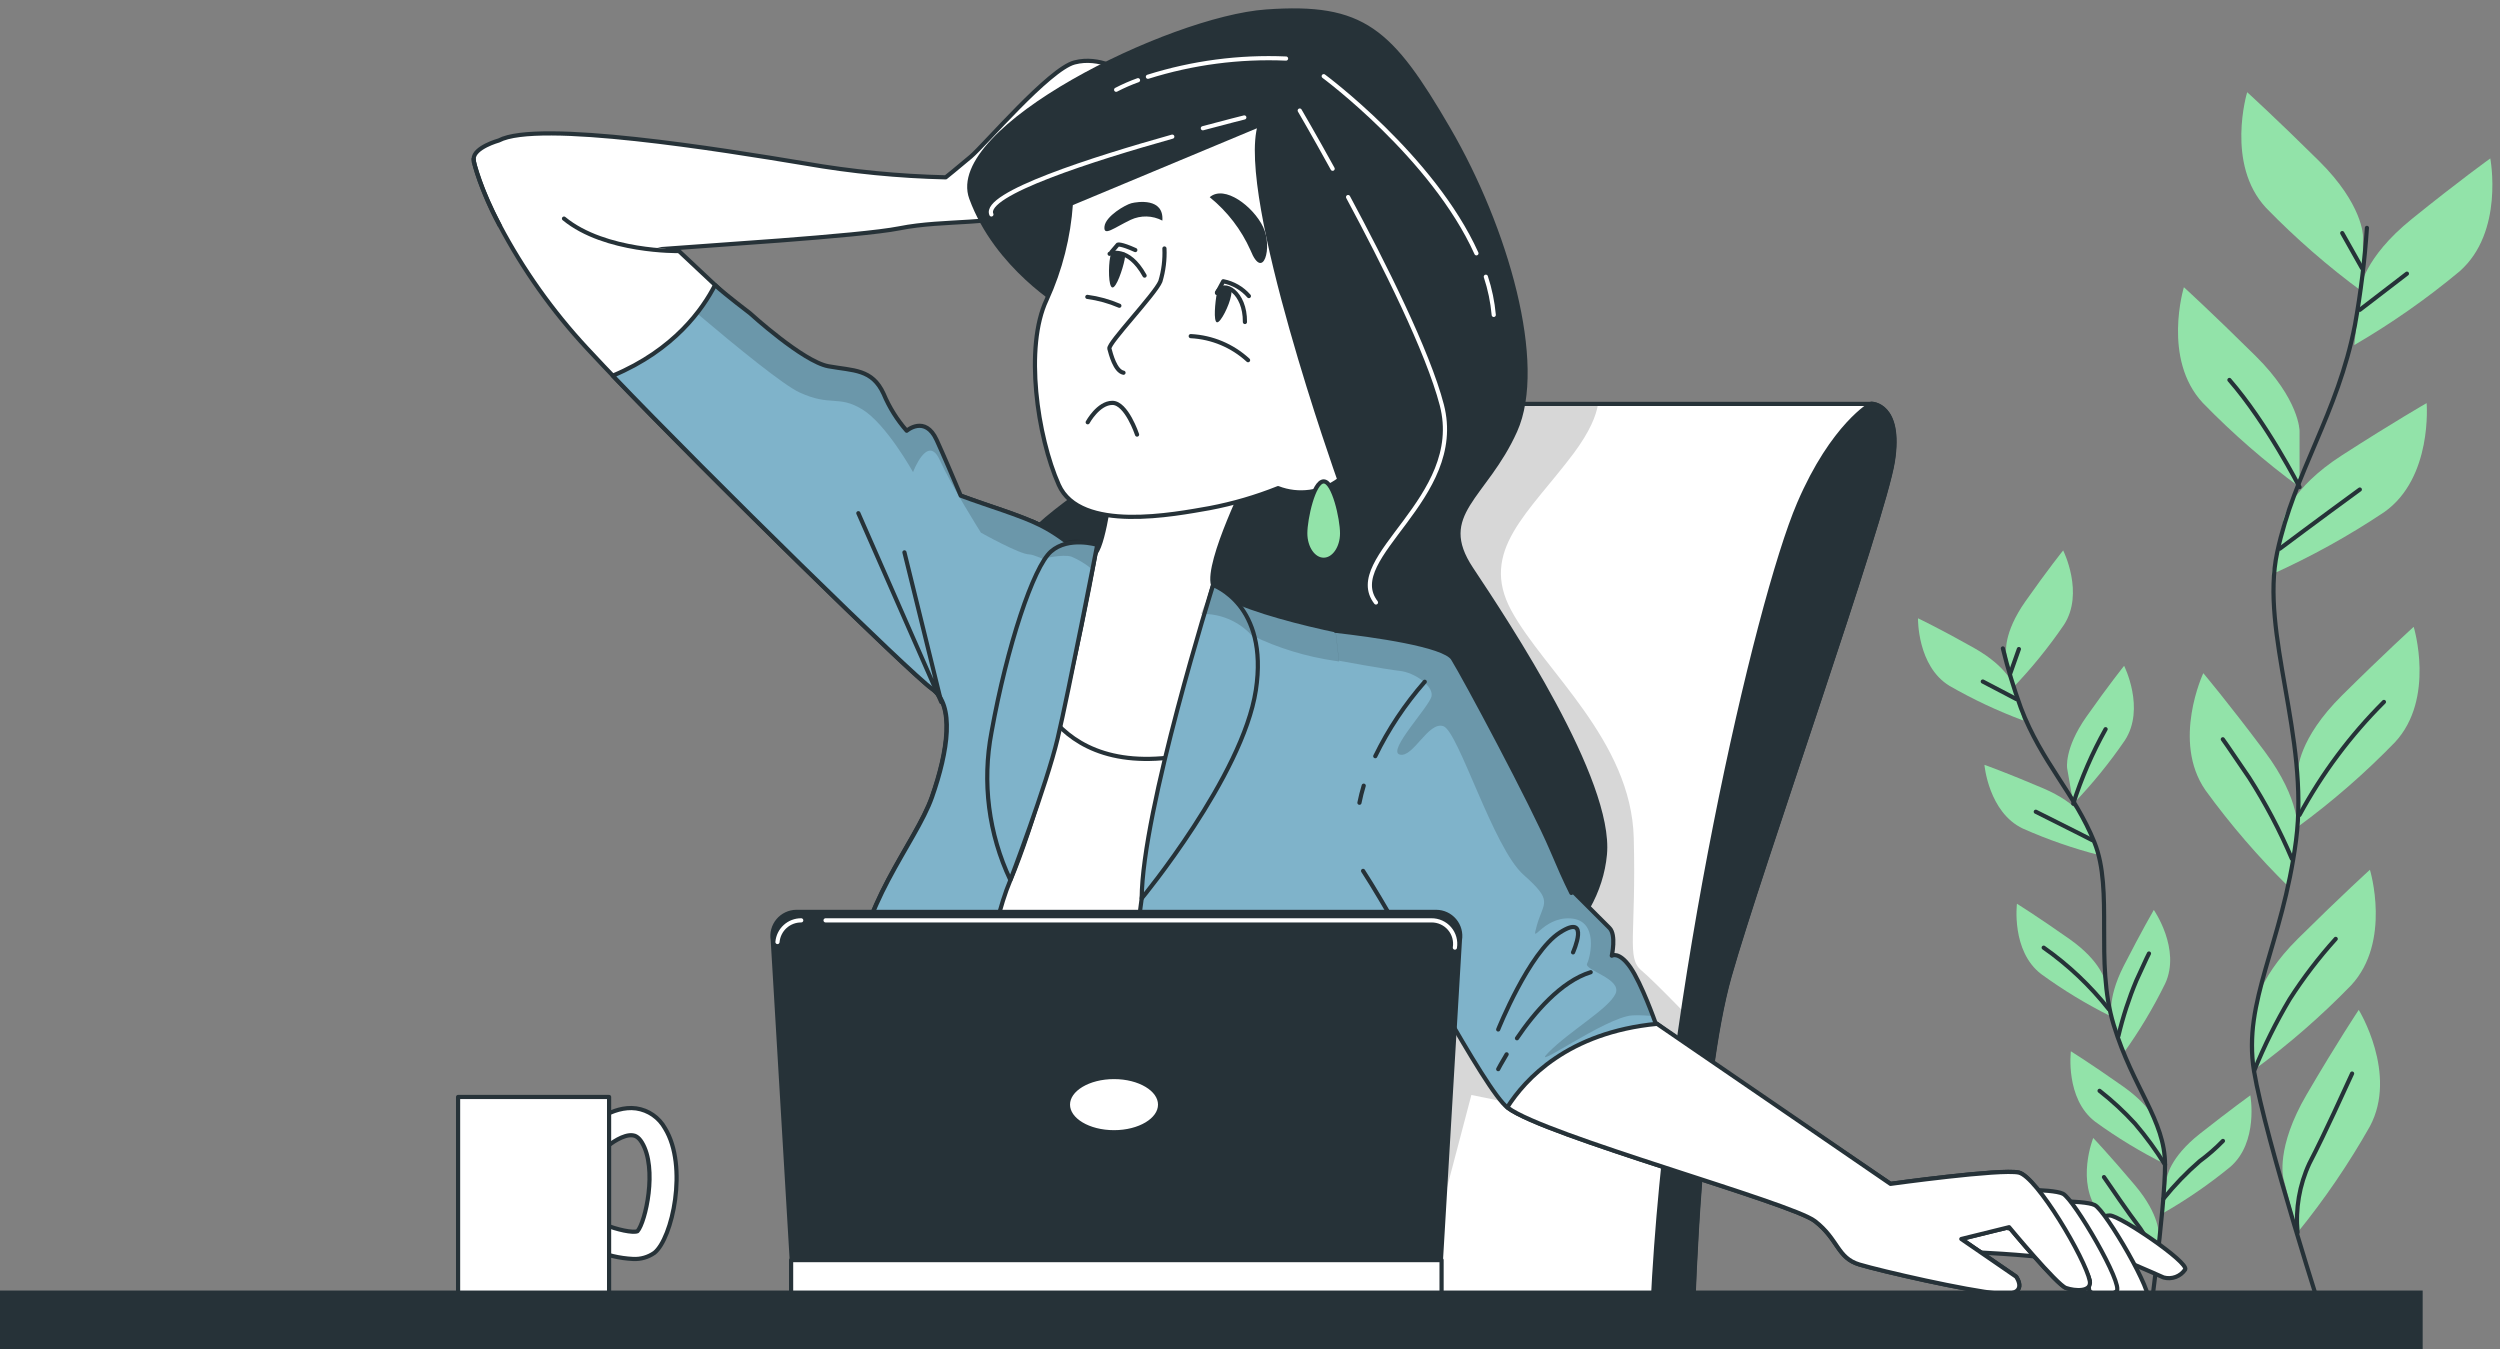 <svg width="239" height="129" viewBox="0 0 239 129" fill="none" xmlns="http://www.w3.org/2000/svg">
    <rect x="0" y="0" width="239" height="129" fill="#808080" stroke="none"/>
    <path d="M225.899 22.548C225.899 22.548 225.899 19.547 221.697 15.387C217.495 11.228 214.83 8.815 214.83 8.815C214.83 8.815 212.742 15.681 216.631 19.865C219.486 22.803 222.582 25.498 225.887 27.92L225.899 22.548Z" fill="#92E3A9"/>
    <path d="M219.837 41.191C219.837 41.191 219.837 38.19 215.635 34.031C211.433 29.871 208.78 27.458 208.78 27.458C208.78 27.458 206.685 34.325 210.581 38.508C213.436 41.447 216.532 44.141 219.837 46.564V41.191Z" fill="#92E3A9"/>
    <path d="M225.635 27.632C225.635 27.632 225.953 24.667 230.551 20.952C235.149 17.236 238.072 15.147 238.072 15.147C238.072 15.147 239.422 22.194 235.125 25.951C231.975 28.572 228.612 30.925 225.071 32.986L225.635 27.632Z" fill="#92E3A9"/>
    <path d="M218.312 49.649C218.312 49.649 218.912 46.732 223.9 43.52C228.888 40.309 231.985 38.538 231.985 38.538C231.985 38.538 232.585 45.693 227.922 48.965C224.514 51.241 220.922 53.228 217.183 54.907L218.312 49.649Z" fill="#92E3A9"/>
    <path d="M219.686 73.658C219.686 73.658 219.686 70.657 223.888 66.491C228.09 62.326 230.749 59.925 230.749 59.925C230.749 59.925 232.844 66.792 228.948 70.969C226.094 73.91 222.998 76.607 219.692 79.03L219.686 73.658Z" fill="#92E3A9"/>
    <path d="M219.62 79.517C219.62 79.517 220.041 76.563 216.499 71.834C212.958 67.104 210.635 64.355 210.635 64.355C210.635 64.355 207.592 70.855 210.839 75.543C213.246 78.858 215.927 81.966 218.852 84.835L219.62 79.517Z" fill="#92E3A9"/>
    <path d="M215.497 96.881C215.497 96.881 215.497 93.88 219.698 89.721C223.9 85.561 226.565 83.148 226.565 83.148C226.565 83.148 228.654 90.015 224.764 94.198C221.908 97.138 218.812 99.834 215.509 102.259L215.497 96.881Z" fill="#92E3A9"/>
    <path d="M218.288 112.626C218.288 112.626 217.532 109.738 220.515 104.636C223.498 99.534 225.497 96.545 225.497 96.545C225.497 96.545 229.254 102.656 226.559 107.686C224.543 111.252 222.232 114.643 219.65 117.824L218.288 112.626Z" fill="#92E3A9"/>
    <path d="M226.277 21.786C226.067 24.894 225.686 27.988 225.137 31.053C223.48 39.589 219.35 45.099 217.7 52.806C216.049 60.513 220.791 70.447 219.5 80.351C218.21 90.255 214.38 95.759 215.479 102.368C216.577 108.976 222.363 126.875 222.363 126.875" stroke="#263238" stroke-width="0.4" stroke-linecap="round" stroke-linejoin="round"/>
    <path d="M225.599 29.619L230.101 26.162" stroke="#263238" stroke-width="0.4" stroke-linecap="round" stroke-linejoin="round"/>
    <path d="M225.809 25.639L223.918 22.284" stroke="#263238" stroke-width="0.4" stroke-linecap="round" stroke-linejoin="round"/>
    <path d="M217.952 52.452C217.952 52.452 221.721 49.625 225.599 46.798" stroke="#263238" stroke-width="0.4" stroke-linecap="round" stroke-linejoin="round"/>
    <path d="M219.836 46.564C219.836 46.564 216.691 40.405 213.132 36.324" stroke="#263238" stroke-width="0.4" stroke-linecap="round" stroke-linejoin="round"/>
    <path d="M219.836 77.908C221.987 73.934 224.704 70.294 227.904 67.104" stroke="#263238" stroke-width="0.4" stroke-linecap="round" stroke-linejoin="round"/>
    <path d="M219.104 82.098C217.96 79.403 216.593 76.809 215.017 74.343C212.82 71.095 212.502 70.675 212.502 70.675" stroke="#263238" stroke-width="0.4" stroke-linecap="round" stroke-linejoin="round"/>
    <path d="M215.497 102.368C216.454 100.002 217.59 97.712 218.894 95.519C220.2 93.48 221.671 91.553 223.294 89.757" stroke="#263238" stroke-width="0.4" stroke-linecap="round" stroke-linejoin="round"/>
    <path d="M219.65 117.824C219.432 115.562 219.821 113.282 220.779 111.221C222.351 108.184 224.128 104.204 224.86 102.632" stroke="#263238" stroke-width="0.4" stroke-linecap="round" stroke-linejoin="round"/>
    <path d="M191.793 62.434C191.793 62.434 191.469 60.561 193.636 57.482C195.803 54.403 197.238 52.62 197.238 52.62C197.238 52.62 199.29 56.702 197.31 59.739C195.838 61.893 194.19 63.921 192.382 65.801L191.793 62.434Z" fill="#92E3A9"/>
    <path d="M197.622 73.466C197.622 73.466 197.298 71.594 199.464 68.514C201.631 65.435 203.066 63.652 203.066 63.652C203.066 63.652 205.119 67.734 203.138 70.777C201.666 72.929 200.017 74.955 198.21 76.834L197.622 73.466Z" fill="#92E3A9"/>
    <path d="M192.508 65.591C192.508 65.591 191.991 63.79 188.702 61.936C185.413 60.081 183.36 59.109 183.36 59.109C183.36 59.109 183.276 63.676 186.361 65.561C188.62 66.861 190.983 67.972 193.426 68.88L192.508 65.591Z" fill="#92E3A9"/>
    <path d="M199.494 78.604C199.494 78.604 198.786 76.84 195.329 75.363C191.871 73.886 189.711 73.118 189.711 73.118C189.711 73.118 190.107 77.668 193.396 79.216C195.78 80.272 198.247 81.128 200.773 81.773L199.494 78.604Z" fill="#92E3A9"/>
    <path d="M201.235 93.808C201.235 93.808 200.917 91.935 197.838 89.769C194.759 87.602 192.82 86.395 192.82 86.395C192.82 86.395 192.256 90.927 195.143 93.124C197.252 94.66 199.487 96.015 201.823 97.175L201.235 93.808Z" fill="#92E3A9"/>
    <path d="M201.919 97.476C201.919 97.476 201.319 95.675 203.042 92.314C204.765 88.952 205.905 86.99 205.905 86.99C205.905 86.99 208.516 90.735 206.991 94.03C205.843 96.37 204.5 98.609 202.976 100.723L201.919 97.476Z" fill="#92E3A9"/>
    <path d="M207.165 112.572C207.165 112.572 207.382 110.687 210.329 108.37C213.276 106.053 215.131 104.714 215.131 104.714C215.131 104.714 215.953 109.21 213.198 111.569C211.18 113.22 209.028 114.7 206.763 115.993L207.165 112.572Z" fill="#92E3A9"/>
    <path d="M206.379 107.914C206.379 107.914 206.055 106.041 202.982 103.874C199.909 101.707 197.976 100.501 197.976 100.501C197.976 100.501 197.412 105.033 200.299 107.235C202.409 108.769 204.644 110.124 206.979 111.287L206.379 107.914Z" fill="#92E3A9"/>
    <path d="M206.379 118.094C206.379 118.094 206.535 116.197 204.11 113.322C201.685 110.447 200.113 108.79 200.113 108.79C200.113 108.79 198.414 113.028 200.653 115.891C202.294 117.907 204.101 119.782 206.055 121.497L206.379 118.094Z" fill="#92E3A9"/>
    <path d="M191.475 61.99C191.945 63.916 192.52 65.816 193.198 67.68C195.161 72.854 198.348 75.861 200.221 80.513C202.094 85.165 200.221 91.917 202.07 97.986C203.918 104.054 206.979 107.091 206.979 111.353C206.979 115.615 205.323 127.469 205.323 127.469" stroke="#263238" stroke-width="0.4" stroke-linecap="round" stroke-linejoin="round"/>
    <path d="M192.754 66.828L189.555 65.153" stroke="#263238" stroke-width="0.4" stroke-linecap="round" stroke-linejoin="round"/>
    <path d="M192.19 64.355L193.006 62.05" stroke="#263238" stroke-width="0.4" stroke-linecap="round" stroke-linejoin="round"/>
    <path d="M200.023 80.321C200.023 80.321 197.352 78.958 194.621 77.602" stroke="#263238" stroke-width="0.4" stroke-linecap="round" stroke-linejoin="round"/>
    <path d="M198.204 76.834C198.991 74.36 200.027 71.973 201.295 69.709" stroke="#263238" stroke-width="0.4" stroke-linecap="round" stroke-linejoin="round"/>
    <path d="M201.607 96.485C199.826 94.231 197.728 92.248 195.377 90.597" stroke="#263238" stroke-width="0.4" stroke-linecap="round" stroke-linejoin="round"/>
    <path d="M202.52 99.03C202.947 97.219 203.523 95.446 204.242 93.73C205.269 91.455 205.443 91.155 205.443 91.155" stroke="#263238" stroke-width="0.4" stroke-linecap="round" stroke-linejoin="round"/>
    <path d="M206.835 114.588C207.876 113.299 209.029 112.103 210.281 111.017C211.077 110.431 211.824 109.78 212.514 109.072" stroke="#263238" stroke-width="0.4" stroke-linecap="round" stroke-linejoin="round"/>
    <path d="M206.979 111.353C206.122 109.97 205.161 108.654 204.104 107.416C203.064 106.28 201.932 105.232 200.719 104.282" stroke="#263238" stroke-width="0.4" stroke-linecap="round" stroke-linejoin="round"/>
    <path d="M206.055 121.497C205.948 120.054 205.457 118.665 204.633 117.475C203.318 115.741 201.769 113.436 201.139 112.53" stroke="#263238" stroke-width="0.4" stroke-linecap="round" stroke-linejoin="round"/>
    <path d="M47.761 21.534C46.014 18.166 45.282 15.754 45.282 15.195C45.282 14.091 47.683 13.431 47.683 13.431C51.428 11.45 69.045 14.313 76.974 15.633C81.413 16.407 85.903 16.849 90.408 16.954C90.408 16.954 91.506 16.078 92.808 14.973C94.111 13.869 100.293 6.606 102.718 5.97C105.143 5.333 107.34 6.852 107.34 6.852C107.34 6.852 111.308 9.253 110.642 9.715C109.975 10.177 100.293 18.521 97.868 20.063C95.444 21.606 90.384 20.945 85.978 21.828C82.184 22.584 66.818 23.521 63.295 23.809C60.649 24.436 57.872 24.205 55.366 23.148" fill="white"/>
    <path d="M47.761 21.534C46.014 18.166 45.282 15.754 45.282 15.195C45.282 14.091 47.683 13.431 47.683 13.431C51.428 11.45 69.045 14.313 76.974 15.633C81.413 16.407 85.903 16.849 90.408 16.954C90.408 16.954 91.506 16.078 92.808 14.973C94.111 13.869 100.293 6.606 102.718 5.97C105.143 5.333 107.34 6.852 107.34 6.852C107.34 6.852 111.308 9.253 110.642 9.715C109.975 10.177 100.293 18.521 97.868 20.063C95.444 21.606 90.384 20.945 85.978 21.828C82.184 22.584 66.818 23.521 63.295 23.809C60.649 24.436 57.872 24.205 55.366 23.148" stroke="#263238" stroke-width="0.4" stroke-linecap="round" stroke-linejoin="round"/>
    <path d="M134.741 41.114C135.139 40.357 135.737 39.724 136.469 39.283C137.201 38.842 138.04 38.609 138.895 38.611H178.93C178.93 38.611 181.824 38.611 180.959 44.109C180.095 49.607 168.222 83.178 165.353 93.328C162.484 103.478 161.878 124.87 161.878 124.87H113.859C113.859 124.87 117.664 73.712 134.741 41.114Z" fill="white"/>
    <path opacity="0.16" d="M152.772 38.611H138.895C138.04 38.609 137.201 38.842 136.469 39.283C135.737 39.724 135.139 40.357 134.741 41.114C117.664 73.712 113.817 124.852 113.817 124.852H135.353L140.665 104.678L162.814 109.246C162.97 107.554 163.15 105.831 163.36 104.132L162.874 98.73C162.874 98.73 158.336 93.958 156.908 92.764C155.479 91.569 156.428 89.414 156.187 80.105C155.947 70.795 147.592 64.103 144.483 58.37C141.374 52.638 146.157 49.055 150.455 43.322C151.986 41.252 152.61 39.727 152.772 38.611Z" fill="black"/>
    <path d="M134.741 41.114C135.139 40.357 135.737 39.724 136.469 39.283C137.201 38.842 138.04 38.609 138.895 38.611H178.93C178.93 38.611 181.824 38.611 180.959 44.109C180.095 49.607 168.222 83.178 165.353 93.328C162.484 103.478 161.878 124.87 161.878 124.87H113.859C113.859 124.87 117.664 73.712 134.741 41.114Z" stroke="#263238" stroke-width="0.4" stroke-linecap="round" stroke-linejoin="round"/>
    <path d="M171.986 48.16C167.94 57.602 159.381 94.979 157.988 124.852H161.854C161.854 124.852 162.454 103.436 165.329 93.31C168.204 83.184 180.089 49.607 180.935 44.091C181.781 38.575 178.906 38.593 178.906 38.593C178.906 38.593 175.233 40.591 171.986 48.16Z" fill="#263238" stroke="#263238" stroke-width="0.4" stroke-linecap="round" stroke-linejoin="round"/>
    <path d="M101.656 29.289C101.656 29.289 95.27 25.543 92.851 18.941C90.432 12.338 111.788 1.762 121.062 1.102C130.335 0.441 132.952 2.86 138.469 12.332C143.985 21.804 147.718 34.793 144.855 41.179C141.992 47.566 137.148 49.109 140.653 54.385C144.159 59.661 154.087 74.643 153.426 81.689C152.766 88.736 145.941 94.895 136.02 95.567C126.098 96.239 112.892 90.279 101.884 80.561C90.876 70.843 93.733 56.551 97.683 51.93C101.632 47.308 107.592 45.543 108.031 40.921C108.469 36.3 101.656 29.289 101.656 29.289Z" fill="#263238" stroke="#263238" stroke-width="0.4" stroke-linecap="round" stroke-linejoin="round"/>
    <path d="M128.877 18.839C132.268 25.153 136.512 33.611 137.838 38.718C140.155 47.662 128.234 53.292 131.542 57.596" stroke="white" stroke-width="0.4" stroke-linecap="round" stroke-linejoin="round"/>
    <path d="M124.255 10.568C124.255 10.568 125.575 12.818 127.4 16.132" stroke="white" stroke-width="0.4" stroke-linecap="round" stroke-linejoin="round"/>
    <path d="M142.046 26.456C142.437 27.639 142.691 28.864 142.802 30.105" stroke="white" stroke-width="0.4" stroke-linecap="round" stroke-linejoin="round"/>
    <path d="M126.548 7.284C126.548 7.284 136.98 14.991 141.146 24.217" stroke="white" stroke-width="0.4" stroke-linecap="round" stroke-linejoin="round"/>
    <path d="M112.07 13.064C104.621 15.153 93.907 18.545 94.777 20.501" stroke="white" stroke-width="0.4" stroke-linecap="round" stroke-linejoin="round"/>
    <path d="M118.955 11.228C118.955 11.228 117.364 11.624 114.993 12.26" stroke="white" stroke-width="0.4" stroke-linecap="round" stroke-linejoin="round"/>
    <path d="M109.741 7.338C114.008 5.993 118.477 5.404 122.946 5.598" stroke="white" stroke-width="0.4" stroke-linecap="round" stroke-linejoin="round"/>
    <path d="M106.704 8.581C107.379 8.229 108.076 7.924 108.793 7.668" stroke="white" stroke-width="0.4" stroke-linecap="round" stroke-linejoin="round"/>
    <path d="M45.282 15.195C45.279 15.237 45.279 15.279 45.282 15.321C45.279 15.279 45.279 15.237 45.282 15.195ZM47.761 21.534C46.75 19.683 45.945 17.726 45.36 15.7C45.942 17.727 46.747 19.684 47.761 21.534ZM45.294 15.357C45.294 15.393 45.294 15.435 45.294 15.489C45.306 15.435 45.3 15.393 45.294 15.357ZM45.324 15.525C45.331 15.584 45.343 15.643 45.36 15.7C45.343 15.643 45.331 15.584 45.324 15.525ZM47.761 21.528C50.006 25.78 52.799 29.719 56.068 33.244C63.997 41.834 86.902 64.301 89.081 65.843C91.26 67.386 90.624 71.785 89.081 76.191C87.539 80.597 81.812 86.996 82.034 94.03C82.257 101.065 84.435 111.869 84.237 114.072C84.039 116.275 78.529 123.766 78.529 123.766H135.347C135.347 123.766 128.265 114.762 128.265 111.683C128.265 108.604 137.988 69.15 138.427 66.287C138.865 63.424 137.106 61.443 133.583 61.221C130.059 60.999 116.626 58.136 115.966 55.933C115.305 53.73 119.489 45.363 119.489 45.363L106.284 46.023C106.284 46.023 105.624 51.75 104.741 52.854C103.859 53.959 102.538 51.75 99.453 50.213C96.368 48.676 90.45 47.35 88.223 45.585C85.996 43.821 64.88 23.977 64.88 23.977" fill="white"/>
    <path d="M91.596 47.284C92.695 49.205 93.793 50.939 93.793 50.939C93.793 50.939 97.496 53.022 98.421 53.022C99.345 53.022 104.903 56.023 104.903 56.023C104.903 56.023 109.537 54.865 107.904 50.927C107.389 49.919 106.739 48.986 105.972 48.154C105.696 49.901 105.251 52.188 104.729 52.842C103.847 53.941 102.526 51.738 99.441 50.201C97.442 49.205 94.207 48.292 91.596 47.284Z" fill="#92E3A9"/>
    <path d="M87.412 44.889L86.872 44.409C87.148 44.865 87.305 45.153 87.305 45.153L87.412 44.889Z" fill="#92E3A9"/>
    <g opacity="0.5">
        <path opacity="0.5" d="M91.596 47.284C92.695 49.205 93.793 50.939 93.793 50.939C93.793 50.939 97.496 53.022 98.421 53.022C99.345 53.022 104.903 56.023 104.903 56.023C104.903 56.023 109.537 54.865 107.904 50.927C107.389 49.919 106.739 48.986 105.972 48.154C105.696 49.901 105.251 52.188 104.729 52.842C103.847 53.941 102.526 51.738 99.441 50.201C97.442 49.205 94.207 48.292 91.596 47.284Z" fill="white"/>
        <path opacity="0.5" d="M87.412 44.889L86.872 44.409C87.148 44.865 87.305 45.153 87.305 45.153L87.412 44.889Z" fill="white"/>
    </g>
    <path d="M47.761 21.528C50.006 25.78 52.799 29.719 56.068 33.244C63.997 41.834 86.902 64.301 89.081 65.843C91.26 67.386 90.624 71.785 89.081 76.191C87.539 80.597 81.812 86.996 82.034 94.03C82.257 101.065 84.435 111.869 84.237 114.072C84.039 116.275 78.529 123.766 78.529 123.766H135.347C135.347 123.766 128.265 114.762 128.265 111.683C128.265 108.604 137.988 69.15 138.427 66.287C138.865 63.424 137.106 61.443 133.583 61.221C130.059 60.999 116.626 58.136 115.966 55.933C115.305 53.73 119.489 45.363 119.489 45.363L106.284 46.023C106.284 46.023 105.624 51.75 104.741 52.854C103.859 53.959 102.538 51.75 99.453 50.213C96.368 48.676 90.45 47.35 88.223 45.585C85.996 43.821 64.88 23.977 64.88 23.977M45.282 15.195C45.279 15.237 45.279 15.279 45.282 15.321C45.279 15.279 45.279 15.237 45.282 15.195V15.195ZM47.761 21.534C46.75 19.683 45.945 17.726 45.36 15.7C45.942 17.727 46.747 19.684 47.761 21.534V21.534ZM45.294 15.357C45.294 15.393 45.294 15.435 45.294 15.489C45.306 15.435 45.3 15.393 45.294 15.357V15.357ZM45.324 15.525C45.331 15.584 45.343 15.643 45.36 15.7C45.343 15.643 45.331 15.584 45.324 15.525Z" stroke="#263238" stroke-width="0.4" stroke-linecap="round" stroke-linejoin="round"/>
    <path d="M64.88 24.001C64.88 24.001 57.845 24.133 53.919 20.898" stroke="#263238" stroke-width="0.4" stroke-linecap="round" stroke-linejoin="round"/>
    <path d="M115.972 55.933C115.311 53.736 119.495 45.363 119.495 45.363L106.29 46.023C106.29 46.023 105.63 51.75 104.747 52.854C103.865 53.959 102.544 51.75 99.459 50.213C99.225 50.093 98.967 49.979 98.703 49.865L97.904 62.416C97.904 62.416 99.063 74.571 112.952 72.26C118.577 71.323 124.579 66.305 129.759 60.663C124.429 59.685 116.476 57.62 115.972 55.933Z" fill="white"/>
    <path d="M115.972 55.933C115.311 53.736 119.495 45.363 119.495 45.363L106.29 46.023C106.29 46.023 105.63 51.75 104.747 52.854C103.865 53.959 102.544 51.75 99.459 50.213C99.225 50.093 98.967 49.979 98.703 49.865L97.904 62.416C97.904 62.416 99.063 74.571 112.952 72.26C118.577 71.323 124.579 66.305 129.759 60.663C124.429 59.685 116.476 57.62 115.972 55.933Z" stroke="#263238" stroke-width="0.4" stroke-linecap="round" stroke-linejoin="round"/>
    <path d="M104.741 52.854C103.859 53.953 102.538 51.75 99.453 50.213C97.508 49.235 94.411 48.346 91.848 47.386C91.122 45.663 90.162 43.418 89.543 42.062C88.445 39.661 86.68 41.179 86.68 41.179C85.76 40.132 85.016 38.942 84.477 37.656C83.379 35.255 81.614 35.453 79.195 35.015C76.776 34.577 71.704 29.949 71.704 29.949C71.704 29.949 69.333 28.148 68.355 27.254C67.215 29.499 64.484 33.449 58.577 35.915C67.995 45.753 87.1 64.445 89.105 65.849C91.308 67.386 90.648 71.791 89.105 76.197C87.562 80.603 81.836 87.001 82.058 94.036C82.281 101.071 84.459 111.875 84.261 114.078C84.063 116.041 79.669 122.193 78.715 123.514L80.954 123.766H92.611C92.544 117.86 92.55 93.754 96.59 84.15C101.218 73.112 104.741 52.854 104.741 52.854Z" fill="#7FB3CA"/>
    <path opacity="0.16" d="M99.453 50.213C97.508 49.235 94.411 48.346 91.848 47.386C91.122 45.663 90.162 43.418 89.543 42.062C88.445 39.661 86.68 41.179 86.68 41.179C85.76 40.132 85.016 38.942 84.477 37.656C83.379 35.255 81.614 35.453 79.195 35.015C76.776 34.577 71.704 29.949 71.704 29.949C71.704 29.949 69.333 28.148 68.355 27.254C67.867 28.207 67.286 29.11 66.62 29.949C70.558 33.28 74.904 36.81 76.422 37.512C79.423 38.899 80.126 37.74 82.425 39.133C84.724 40.525 87.287 45.135 87.287 45.135C87.287 45.135 88.679 41.426 89.838 43.977C90.996 46.528 93.775 50.921 93.775 50.921C93.775 50.921 97.478 53.004 98.403 53.004C99.129 53.004 102.689 54.853 104.201 55.651C104.537 53.892 104.723 52.836 104.723 52.836C103.859 53.953 102.538 51.75 99.453 50.213Z" fill="black"/>
    <path d="M104.741 52.854C103.859 53.953 102.538 51.75 99.453 50.213C97.508 49.235 94.411 48.346 91.848 47.386C91.122 45.663 90.162 43.418 89.543 42.062C88.445 39.661 86.68 41.179 86.68 41.179C85.76 40.132 85.016 38.942 84.477 37.656C83.379 35.255 81.614 35.453 79.195 35.015C76.776 34.577 71.704 29.949 71.704 29.949C71.704 29.949 69.333 28.148 68.355 27.254C67.215 29.499 64.484 33.449 58.577 35.915C67.995 45.753 87.1 64.445 89.105 65.849C91.308 67.386 90.648 71.791 89.105 76.197C87.562 80.603 81.836 87.001 82.058 94.036C82.281 101.071 84.459 111.875 84.261 114.078C84.063 116.041 79.669 122.193 78.715 123.514L80.954 123.766H92.611C92.544 117.86 92.55 93.754 96.59 84.15C101.218 73.112 104.741 52.854 104.741 52.854Z" stroke="#263238" stroke-width="0.4" stroke-linecap="round" stroke-linejoin="round"/>
    <path d="M104.897 52.086C104.897 52.086 102.16 51.245 100.474 52.722C98.787 54.199 96.272 61.774 94.789 69.991C93.876 74.774 94.506 79.725 96.59 84.126C96.59 84.126 100.053 75.045 101.104 70.621C102.154 66.197 104.897 52.086 104.897 52.086Z" fill="#7FB3CA"/>
    <path opacity="0.16" d="M99.645 53.424C99.645 53.424 101.626 52.944 102.442 53.22C103.13 53.515 103.772 53.905 104.351 54.379L104.897 52.086C104.078 51.667 103.149 51.514 102.238 51.648C100.876 51.924 99.645 53.424 99.645 53.424Z" fill="black"/>
    <path d="M104.897 52.086C104.897 52.086 102.16 51.245 100.474 52.722C98.787 54.199 96.272 61.774 94.789 69.991C93.876 74.774 94.506 79.725 96.59 84.126C96.59 84.126 100.053 75.045 101.104 70.621C102.154 66.197 104.897 52.086 104.897 52.086Z" stroke="#263238" stroke-width="0.4" stroke-linecap="round" stroke-linejoin="round"/>
    <path d="M86.464 52.806L89.987 67.122L82.058 49.061" stroke="#263238" stroke-width="0.4" stroke-linecap="round" stroke-linejoin="round"/>
    <path d="M109.675 123.766H135.353C135.353 123.766 128.27 114.762 128.27 111.683C128.27 108.604 137.994 69.15 138.432 66.287C138.871 63.424 137.112 61.443 133.589 61.221C130.065 60.999 116.632 58.136 115.972 55.933C115.972 55.933 110.906 73.772 109.147 85.885C107.634 96.275 109.201 117.836 109.675 123.766Z" fill="#7FB3CA"/>
    <path opacity="0.16" d="M133.589 61.221C130.701 61.041 121.164 59.084 117.448 57.176L118.799 60.297C121.246 61.595 123.877 62.51 126.602 63.01C131.074 63.808 135.233 63.652 137.952 67.65L138.084 67.848C138.252 67.08 138.366 66.539 138.402 66.287C138.877 63.424 137.112 61.443 133.589 61.221Z" fill="black"/>
    <path d="M109.675 123.766H135.353C135.353 123.766 128.27 114.762 128.27 111.683C128.27 108.604 137.994 69.15 138.432 66.287C138.871 63.424 137.112 61.443 133.589 61.221C130.065 60.999 116.632 58.136 115.972 55.933C115.972 55.933 110.906 73.772 109.147 85.885C107.634 96.275 109.201 117.836 109.675 123.766Z" stroke="#263238" stroke-width="0.4" stroke-linecap="round" stroke-linejoin="round"/>
    <path d="M115.972 55.933C115.972 55.933 109.177 77.542 109.147 85.885C109.147 85.885 118.799 74.198 120.059 65.987C121.32 57.776 115.972 55.933 115.972 55.933Z" fill="#7FB3CA"/>
    <path opacity="0.16" d="M114.801 58.694C115.822 58.66 116.836 58.875 117.755 59.321C118.675 59.766 119.472 60.429 120.077 61.251C120.077 61.251 118.745 57.332 115.972 55.933L114.801 58.694Z" fill="black"/>
    <path d="M115.972 55.933C115.972 55.933 109.177 77.542 109.147 85.885C109.147 85.885 118.799 74.198 120.059 65.987C121.32 57.776 115.972 55.933 115.972 55.933Z" stroke="#263238" stroke-width="0.4" stroke-linecap="round" stroke-linejoin="round"/>
    <path d="M188.51 119.702C188.51 119.702 193.486 119.906 196.745 120.375C198.919 120.669 201.107 120.844 203.3 120.897C203.3 120.897 201.499 117.259 199.579 116.233C197.658 115.207 194.176 113.37 191.259 113.778C188.342 114.186 184.17 117.127 184.519 118.064C184.867 119 186.421 119.42 188.51 119.702Z" fill="white"/>
    <path d="M188.51 119.702C188.51 119.702 193.486 119.906 196.745 120.375C198.919 120.669 201.107 120.844 203.3 120.897C203.3 120.897 201.499 117.259 199.579 116.233C197.658 115.207 194.176 113.37 191.259 113.778C188.342 114.186 184.17 117.127 184.519 118.064C184.867 119 186.421 119.42 188.51 119.702Z" stroke="#263238" stroke-width="0.4" stroke-linecap="round" stroke-linejoin="round"/>
    <path d="M196.775 118.214C196.775 118.214 200.719 116.167 201.703 116.197C202.688 116.227 209.23 120.651 208.906 121.359C208.686 121.687 208.368 121.938 207.998 122.076C207.627 122.214 207.223 122.232 206.841 122.127C206.115 121.785 201.709 119.912 201.709 119.912L198.828 120.591L196.775 118.214Z" fill="white"/>
    <path d="M196.775 118.214C196.775 118.214 200.719 116.167 201.703 116.197C202.688 116.227 209.23 120.651 208.906 121.359C208.686 121.687 208.368 121.938 207.998 122.076C207.627 122.214 207.223 122.232 206.841 122.127C206.115 121.785 201.709 119.912 201.709 119.912L198.828 120.591L196.775 118.214Z" stroke="#263238" stroke-width="0.4" stroke-linecap="round" stroke-linejoin="round"/>
    <path d="M193.96 114.846C193.96 114.846 199.218 114.678 200.263 115.207C201.307 115.735 206.025 123.826 205.317 124.414C204.609 125.002 202.652 124.828 202.712 124.174C202.772 123.52 198.366 119.186 198.366 119.186L194.939 118.436L193.96 114.846Z" fill="white"/>
    <path d="M193.96 114.846C193.96 114.846 199.218 114.678 200.263 115.207C201.307 115.735 206.025 123.826 205.317 124.414C204.609 125.002 202.652 124.828 202.712 124.174C202.772 123.52 198.366 119.186 198.366 119.186L194.939 118.436L193.96 114.846Z" stroke="#263238" stroke-width="0.4" stroke-linecap="round" stroke-linejoin="round"/>
    <path d="M190.845 113.76C190.845 113.76 196.169 113.586 197.226 114.126C198.282 114.666 203.06 122.848 202.34 123.448C201.619 124.048 199.651 123.862 199.711 123.202C199.771 122.541 195.311 118.154 195.311 118.154L191.841 117.391L190.845 113.76Z" fill="white"/>
    <path d="M190.845 113.76C190.845 113.76 196.169 113.586 197.226 114.126C198.282 114.666 203.06 122.848 202.34 123.448C201.619 124.048 199.651 123.862 199.711 123.202C199.771 122.541 195.311 118.154 195.311 118.154L191.841 117.391L190.845 113.76Z" stroke="#263238" stroke-width="0.4" stroke-linecap="round" stroke-linejoin="round"/>
    <path d="M130.311 83.256C134.165 89.192 141.902 104.234 144.159 105.927C147.682 108.568 171.235 114.979 173.504 116.731C175.773 118.484 175.617 120.243 177.766 120.885C179.915 121.527 187.97 123.37 191.043 123.658C194.116 123.946 192.742 122.043 192.742 122.043L187.502 118.442L192.07 117.313C192.07 117.313 196.649 122.824 197.508 123.124C198.366 123.424 199.879 123.124 199.783 122.445C199.615 121.359 194.729 112.47 192.994 112.091C191.259 111.713 180.731 113.172 180.731 113.172C180.731 113.172 158.649 98.28 158.252 97.752C158.252 97.752 156.932 94.006 155.851 92.464C154.771 90.921 154.087 91.365 154.087 91.365C154.087 91.365 154.531 89.379 153.871 88.718L150.347 85.195L150.221 85.363C149.621 84.162 149.021 82.794 148.36 81.233C146.518 76.894 139.993 64.715 138.895 62.956C138.072 61.642 131.182 60.699 127.688 60.303" fill="#7FB3CA"/>
    <path opacity="0.16" d="M145.653 83.634C148.534 86.191 147.574 86.191 146.932 88.436C146.29 90.681 147.412 87.638 150.131 87.8C152.85 87.962 152.052 91.473 151.728 92.115C151.404 92.758 155.089 93.556 154.447 94.991C153.805 96.425 150.131 98.508 148.054 100.591C145.977 102.674 153.486 97.23 156.043 97.073C156.824 97.019 157.466 97.121 158.006 97.109C157.44 95.503 156.712 93.959 155.833 92.5C154.729 90.957 154.069 91.401 154.069 91.401C154.069 91.401 154.513 89.414 153.853 88.754L150.329 85.231L150.203 85.399C149.603 84.198 149.003 82.83 148.342 81.269C146.5 76.93 139.975 64.751 138.877 62.992C138.054 61.678 131.164 60.735 127.67 60.339L127.988 63.118L128.066 63.178C128.066 63.178 132.382 63.976 133.823 64.138C135.263 64.301 137.022 65.573 136.86 66.539C136.698 67.506 132.544 71.816 133.823 72.14C135.101 72.464 136.542 68.94 137.982 69.421C139.423 69.901 142.754 81.077 145.653 83.634Z" fill="black"/>
    <path d="M130.311 83.256C134.165 89.192 141.902 104.234 144.159 105.927C147.682 108.568 171.235 114.979 173.504 116.731C175.773 118.484 175.617 120.243 177.766 120.885C179.915 121.527 187.97 123.37 191.043 123.658C194.116 123.946 192.742 122.043 192.742 122.043L187.502 118.442L192.07 117.313C192.07 117.313 196.649 122.824 197.508 123.124C198.366 123.424 199.879 123.124 199.783 122.445C199.615 121.359 194.729 112.47 192.994 112.091C191.259 111.713 180.731 113.172 180.731 113.172C180.731 113.172 158.649 98.28 158.252 97.752C158.252 97.752 156.932 94.006 155.851 92.464C154.771 90.921 154.087 91.365 154.087 91.365C154.087 91.365 154.531 89.379 153.871 88.718L150.347 85.195L150.221 85.363C149.621 84.162 149.021 82.794 148.36 81.233C146.518 76.894 139.993 64.715 138.895 62.956C138.072 61.642 131.182 60.699 127.688 60.303" stroke="#263238" stroke-width="0.4" stroke-linecap="round" stroke-linejoin="round"/>
    <path d="M130.371 75.111C130.209 75.651 130.071 76.191 129.963 76.743" stroke="#263238" stroke-width="0.4" stroke-linecap="round" stroke-linejoin="round"/>
    <path d="M136.206 65.177C134.319 67.327 132.729 69.719 131.476 72.29" stroke="#263238" stroke-width="0.4" stroke-linecap="round" stroke-linejoin="round"/>
    <path d="M145.023 99.258C146.644 96.857 149.225 93.814 152.07 92.944" stroke="#263238" stroke-width="0.4" stroke-linecap="round" stroke-linejoin="round"/>
    <path d="M143.228 102.211C143.228 102.211 143.517 101.647 144.033 100.795" stroke="#263238" stroke-width="0.4" stroke-linecap="round" stroke-linejoin="round"/>
    <path d="M143.228 98.418C143.228 98.418 146.176 91.047 149.123 89.15C152.07 87.254 150.383 91.047 150.383 91.047" stroke="#263238" stroke-width="0.4" stroke-linecap="round" stroke-linejoin="round"/>
    <path d="M173.504 116.737C175.779 118.496 175.617 120.249 177.766 120.891C179.915 121.533 187.97 123.376 191.043 123.664C194.116 123.952 192.742 122.049 192.742 122.049L187.502 118.448L192.07 117.319C192.07 117.319 196.649 122.83 197.508 123.13C198.366 123.43 199.999 123.538 199.783 122.451C199.362 120.351 194.729 112.475 192.994 112.097C191.259 111.719 180.731 113.178 180.731 113.178C180.731 113.178 160.617 99.372 158.414 97.878C149.873 98.7 145.809 103.172 144.099 105.855L144.159 105.903C147.682 108.568 171.235 114.978 173.504 116.737Z" fill="white"/>
    <path d="M173.504 116.737C175.779 118.496 175.617 120.249 177.766 120.891C179.915 121.533 187.97 123.376 191.043 123.664C194.116 123.952 192.742 122.049 192.742 122.049L187.502 118.448L192.07 117.319C192.07 117.319 196.649 122.83 197.508 123.13C198.366 123.43 199.999 123.538 199.783 122.451C199.362 120.351 194.729 112.475 192.994 112.097C191.259 111.719 180.731 113.178 180.731 113.178C180.731 113.178 160.617 99.372 158.414 97.878C149.873 98.7 145.809 103.172 144.099 105.855L144.159 105.903C147.682 108.568 171.235 114.978 173.504 116.737Z" stroke="#263238" stroke-width="0.4" stroke-linecap="round" stroke-linejoin="round"/>
    <path d="M120.456 11.924L102.376 19.469C102.157 22.646 101.371 25.759 100.054 28.659C97.917 33.178 99.165 41.732 101.218 46.347C103.271 50.963 112.316 49.157 115.624 48.58C117.867 48.154 120.064 47.513 122.184 46.666C123.15 47.038 124.194 47.158 125.219 47.015C126.244 46.872 127.215 46.471 128.042 45.849C128.042 45.849 118.367 18.689 120.456 11.924Z" fill="white"/>
    <path d="M120.456 11.924L102.376 19.469C102.157 22.646 101.371 25.759 100.054 28.659C97.917 33.178 99.165 41.732 101.218 46.347C103.271 50.963 112.316 49.157 115.624 48.58C117.867 48.154 120.064 47.513 122.184 46.666C123.15 47.038 124.194 47.158 125.219 47.015C126.244 46.872 127.215 46.471 128.042 45.849C128.042 45.849 118.367 18.689 120.456 11.924Z" stroke="#263238" stroke-width="0.4" stroke-linecap="round" stroke-linejoin="round"/>
    <path d="M111.32 23.755C111.369 24.818 111.237 25.881 110.93 26.9C110.45 28.1 105.918 32.818 106.056 33.328C106.194 33.839 106.602 35.477 107.406 35.633" stroke="#263238" stroke-width="0.4" stroke-linecap="round" stroke-linejoin="round"/>
    <path d="M116.344 27.974C116.974 26.714 119.045 27.944 119.015 30.783" stroke="#263238" stroke-width="0.4" stroke-linecap="round" stroke-linejoin="round"/>
    <path d="M106.08 24.265C106.08 24.265 107.845 23.491 109.423 26.348" stroke="#263238" stroke-width="0.4" stroke-linecap="round" stroke-linejoin="round"/>
    <path d="M113.835 32.134C115.874 32.237 117.813 33.05 119.315 34.433" stroke="#263238" stroke-width="0.4" stroke-linecap="round" stroke-linejoin="round"/>
    <path d="M103.949 28.383C105.003 28.523 106.033 28.808 107.01 29.229" stroke="#263238" stroke-width="0.4" stroke-linecap="round" stroke-linejoin="round"/>
    <path d="M111.122 21.09C110.656 20.843 110.139 20.708 109.612 20.696C109.085 20.683 108.562 20.794 108.085 21.018C106.47 21.792 105.48 22.644 105.588 21.654C105.696 20.663 107.592 19.571 108.163 19.427C108.733 19.283 111.284 18.887 111.122 21.09Z" fill="#263238"/>
    <path d="M115.648 18.851C117.33 20.212 118.667 21.952 119.549 23.929C120.75 26.93 121.698 23.653 120.75 21.69C119.801 19.727 117.058 17.638 115.648 18.851Z" fill="#263238"/>
    <path d="M128.306 50.981C128.306 52.38 127.514 53.514 126.542 53.514C125.569 53.514 124.783 52.38 124.783 50.981C124.783 49.583 125.569 46.023 126.542 46.023C127.514 46.023 128.306 49.583 128.306 50.981Z" fill="#92E3A9" stroke="#263238" stroke-width="0.4" stroke-linecap="round" stroke-linejoin="round"/>
    <path d="M116.5 27.428C116.431 27.611 116.377 27.8 116.338 27.992C116.164 28.881 115.99 30.735 116.338 30.813C116.686 30.891 117.538 29.157 117.688 28.268C117.722 28.094 117.742 27.918 117.748 27.74C117.339 27.612 116.922 27.508 116.5 27.428Z" fill="#263238"/>
    <path d="M106.26 24.091C106.206 24.248 106.164 24.408 106.134 24.571C105.954 25.459 105.96 27.41 106.338 27.482C106.716 27.554 107.334 25.729 107.508 24.841C107.552 24.626 107.576 24.407 107.58 24.187C107.151 24.069 106.702 24.036 106.26 24.091Z" fill="#263238"/>
    <path d="M116.344 28.004L116.944 26.888C117.896 27.073 118.758 27.572 119.393 28.304" stroke="#263238" stroke-width="0.4" stroke-linecap="round" stroke-linejoin="round"/>
    <path d="M106.26 24.091L106.86 23.389C106.86 23.389 107.118 23.262 108.535 23.905" stroke="#263238" stroke-width="0.4" stroke-linecap="round" stroke-linejoin="round"/>
    <path d="M103.985 40.369C103.985 40.369 104.993 38.514 106.344 38.514C107.694 38.514 108.703 41.546 108.703 41.546" stroke="#263238" stroke-width="0.4" stroke-linecap="round" stroke-linejoin="round"/>
    <path d="M60.522 120.357C59.217 120.292 57.935 119.987 56.74 119.456C56.574 119.395 56.422 119.3 56.293 119.178C56.164 119.055 56.062 118.908 55.992 118.745C55.922 118.582 55.886 118.406 55.886 118.228C55.886 118.051 55.922 117.875 55.992 117.712C56.062 117.549 56.165 117.402 56.294 117.28C56.422 117.157 56.575 117.063 56.741 117.001C56.908 116.94 57.085 116.913 57.263 116.922C57.44 116.932 57.614 116.977 57.773 117.055C58.973 117.566 60.528 117.884 60.942 117.704C61.704 116.851 62.875 111.701 61.362 109.216C61.02 108.664 60.702 108.562 60.492 108.538C59.633 108.418 58.361 109.3 57.911 109.738C57.785 109.857 57.638 109.949 57.477 110.01C57.316 110.072 57.144 110.101 56.972 110.096C56.8 110.091 56.63 110.052 56.473 109.981C56.316 109.911 56.174 109.81 56.056 109.684C55.938 109.559 55.845 109.412 55.784 109.251C55.723 109.09 55.694 108.918 55.699 108.746C55.704 108.574 55.743 108.404 55.813 108.247C55.884 108.09 55.985 107.948 56.11 107.83C56.344 107.602 58.511 105.651 60.822 105.963C61.395 106.047 61.941 106.261 62.418 106.59C62.895 106.919 63.289 107.354 63.571 107.86C65.798 111.491 64.273 118.4 62.563 119.768C61.968 120.189 61.249 120.396 60.522 120.357Z" fill="white"/>
    <path d="M60.522 120.357C59.217 120.292 57.935 119.987 56.74 119.456C56.574 119.395 56.422 119.3 56.293 119.178C56.164 119.055 56.062 118.908 55.992 118.745C55.922 118.582 55.886 118.406 55.886 118.228C55.886 118.051 55.922 117.875 55.992 117.712C56.062 117.549 56.165 117.402 56.294 117.28C56.422 117.157 56.575 117.063 56.741 117.001C56.908 116.94 57.085 116.913 57.263 116.922C57.44 116.932 57.614 116.977 57.773 117.055C58.973 117.566 60.528 117.884 60.942 117.704C61.704 116.851 62.875 111.701 61.362 109.216C61.02 108.664 60.702 108.562 60.492 108.538C59.633 108.418 58.361 109.3 57.911 109.738C57.785 109.857 57.638 109.949 57.477 110.01C57.316 110.072 57.144 110.101 56.972 110.096C56.8 110.091 56.63 110.052 56.473 109.981C56.316 109.911 56.174 109.81 56.056 109.684C55.938 109.559 55.845 109.412 55.784 109.251C55.723 109.09 55.694 108.918 55.699 108.746C55.704 108.574 55.743 108.404 55.813 108.247C55.884 108.09 55.985 107.948 56.11 107.83C56.344 107.602 58.511 105.651 60.822 105.963C61.395 106.047 61.941 106.261 62.418 106.59C62.895 106.919 63.289 107.354 63.571 107.86C65.798 111.491 64.273 118.4 62.563 119.768C61.968 120.189 61.249 120.396 60.522 120.357V120.357Z" stroke="#263238" stroke-width="0.4" stroke-linecap="round" stroke-linejoin="round"/>
    <path d="M58.229 104.871H43.793V124.03H58.229V104.871Z" fill="white"/>
    <path d="M58.229 104.871H43.793V124.03H58.229V104.871Z" stroke="#263238" stroke-width="0.4" stroke-linecap="round" stroke-linejoin="round"/>
    <path d="M137.556 123.766H75.888L73.877 89.865C73.822 89.536 73.838 89.199 73.925 88.877C74.012 88.556 74.168 88.257 74.382 88.001C74.596 87.745 74.863 87.539 75.165 87.397C75.466 87.254 75.795 87.179 76.128 87.176H137.292C137.627 87.175 137.959 87.248 138.263 87.389C138.567 87.53 138.837 87.736 139.054 87.992C139.271 88.248 139.429 88.548 139.517 88.872C139.606 89.195 139.623 89.534 139.567 89.865L137.556 123.766Z" fill="#263238" stroke="#263238" stroke-width="0.4" stroke-linecap="round" stroke-linejoin="round"/>
    <path d="M78.925 87.986H136.848C137.175 87.983 137.499 88.051 137.797 88.186C138.095 88.321 138.36 88.519 138.573 88.767C138.787 89.016 138.943 89.307 139.032 89.622C139.12 89.937 139.139 90.268 139.087 90.591" stroke="white" stroke-width="0.4" stroke-linecap="round" stroke-linejoin="round"/>
    <path d="M74.327 90.057C74.376 89.489 74.636 88.961 75.056 88.577C75.477 88.194 76.027 87.982 76.596 87.986" stroke="white" stroke-width="0.4" stroke-linecap="round" stroke-linejoin="round"/>
    <path d="M137.814 120.465H75.63V123.766H137.814V120.465Z" fill="white" stroke="#263238" stroke-width="0.4" stroke-linecap="round" stroke-linejoin="round"/>
    <path d="M106.5 108.244C108.933 108.244 110.906 107.061 110.906 105.603C110.906 104.144 108.933 102.962 106.5 102.962C104.067 102.962 102.094 104.144 102.094 105.603C102.094 107.061 104.067 108.244 106.5 108.244Z" fill="white" stroke="#263238" stroke-width="0.4" stroke-linecap="round" stroke-linejoin="round"/>
    <path d="M231.607 123.376H0V129H231.607V123.376Z" fill="#263238"/>
</svg>

